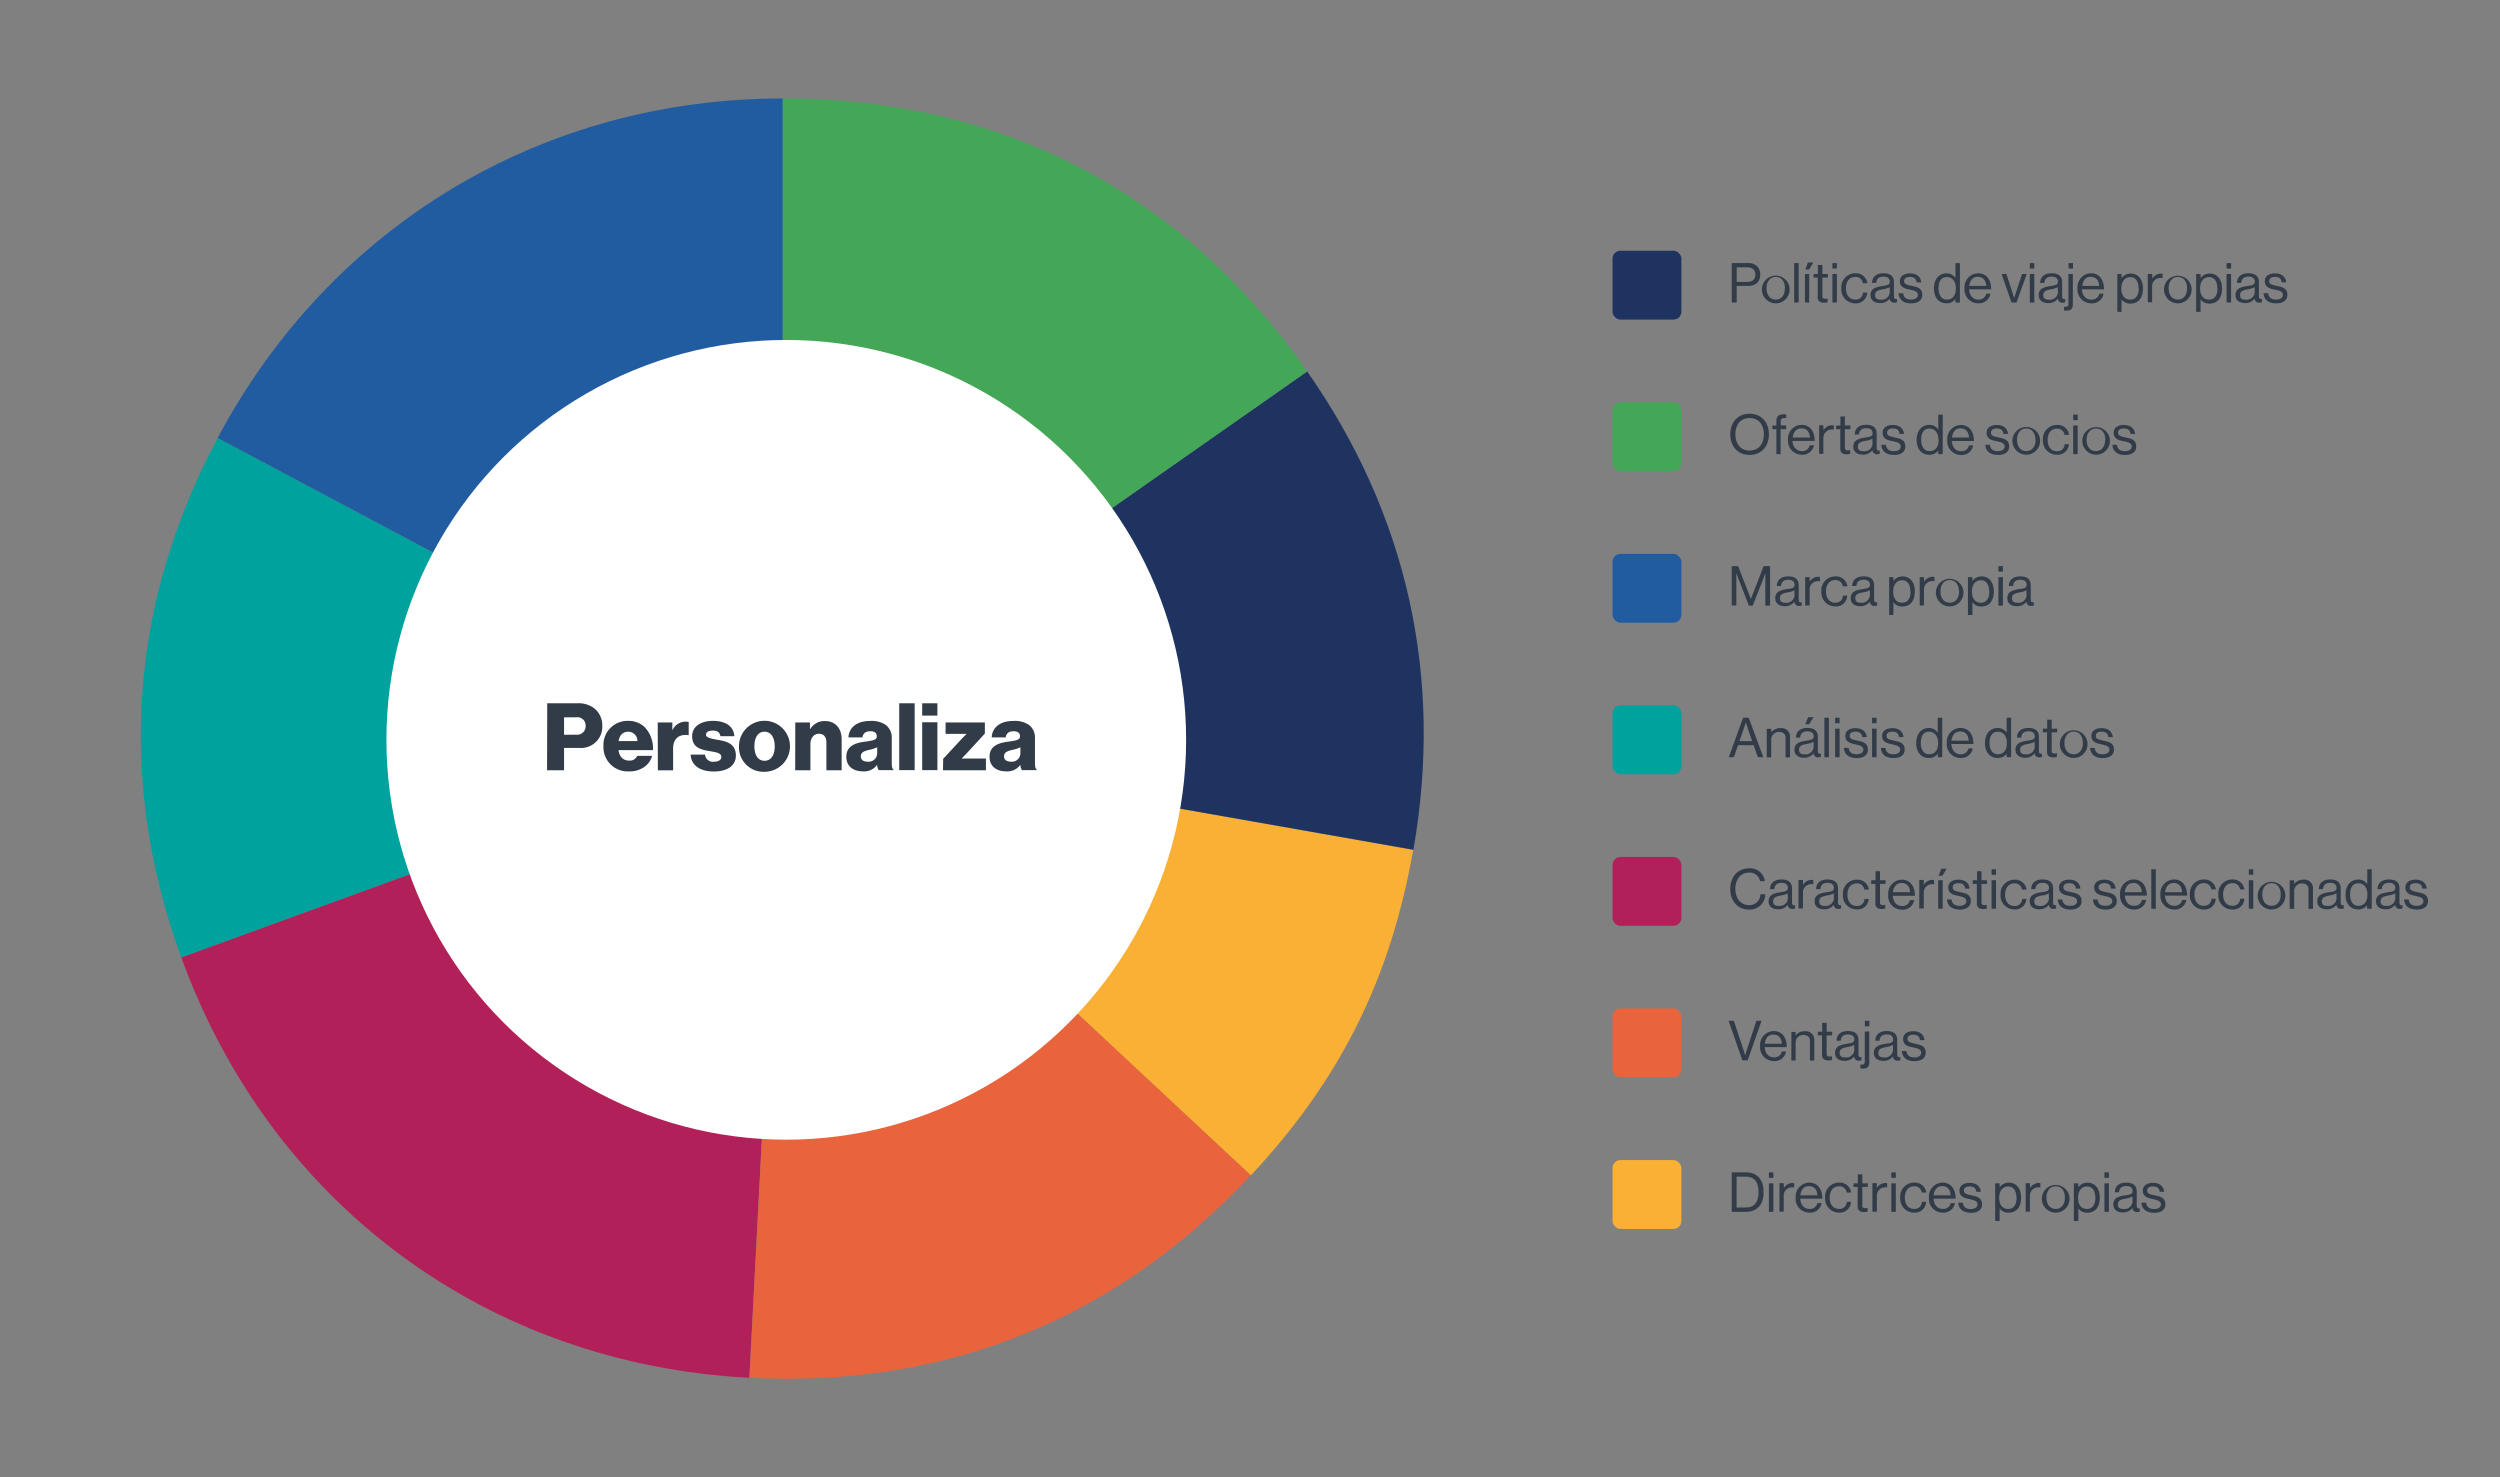 <svg id="Capa_1" data-name="Capa 1" xmlns="http://www.w3.org/2000/svg" viewBox="0 0 588.28 347.62"><rect x="0" y="0" width="588.28" height="347.62" fill="#808080" stroke="none"/><defs><style>.cls-1{fill:#215ca0;}.cls-2{fill:#00a29e;}.cls-3{fill:#b22059;}.cls-4{fill:#e9633d;}.cls-5{fill:#f9b035;}.cls-6{fill:#1f3361;}.cls-7{fill:#44a757;}.cls-8{fill:#fff;}.cls-9{fill:#323c49;}</style></defs><path class="cls-1" d="M184.2,173.8l-133-70.72c26.6-50,76.34-79.91,133-79.91Z"/><path class="cls-2" d="M184.2,173.8,42.66,225.31c-15.13-41.59-12.23-83.15,8.55-122.23Z"/><path class="cls-3" d="M184.2,173.8l-7.88,150.41C114.6,321,63.8,283.39,42.66,225.31Z"/><path class="cls-4" d="M184.2,173.8,294.36,276.52c-31.6,33.89-71.77,50.12-118,47.69Z"/><path class="cls-5" d="M184.2,173.8,332.54,200c-5.36,30.39-17.13,54-38.18,76.57Z"/><path class="cls-6" d="M184.2,173.8,307.59,87.4c23.61,33.73,32.1,72,25,112.55Z"/><path class="cls-7" d="M184.2,173.8V23.17c51.49,0,93.85,22,123.39,64.23Z"/><circle class="cls-8" cx="185.02" cy="174.09" r="94.09"/><path class="cls-9" d="M128.77,165.49h7.08a6,6,0,0,1,4.3,1.45,5.18,5.18,0,0,1,1.58,3.87A5,5,0,0,1,136.4,176h-3.67v5.26h-4Zm6.84,7.39a2,2,0,0,0,2.2-2.09,1.94,1.94,0,0,0-2.2-2h-2.88v4.11Z"/><path class="cls-9" d="M142,175.57a5.66,5.66,0,0,1,5.78-5.94,5.56,5.56,0,0,1,3.86,1.41,7.17,7.17,0,0,1,2,5.47h-8.1c.22,1.52,1.05,2.47,2.53,2.47a1.88,1.88,0,0,0,1.87-1.12h3.5a4.57,4.57,0,0,1-1.89,2.66,6,6,0,0,1-3.52,1A5.7,5.7,0,0,1,142,175.57Zm8-1.19a2.17,2.17,0,0,0-2.13-2.2c-1.36,0-2.07.86-2.31,2.2Z"/><path class="cls-9" d="M154.77,170h3.44v1.76h.06a3.34,3.34,0,0,1,3.08-1.94,1.85,1.85,0,0,1,.71.09V173H162c-2.2-.31-3.61.77-3.61,3.21v5.06h-3.59Z"/><path class="cls-9" d="M162.52,177.57h3.39a1.82,1.82,0,0,0,2.06,1.67c1.08,0,1.76-.39,1.76-1.12,0-1-1.36-1.12-2.86-1.39-2-.33-4-.85-4-3.49,0-2.38,2.2-3.61,4.86-3.61,3.19,0,4.91,1.38,5.08,3.61h-3.3c-.13-1-.81-1.32-1.8-1.32s-1.57.33-1.57,1,1.28.9,2.71,1.17c2,.33,4.31.83,4.31,3.71,0,2.47-2.17,3.74-5.12,3.74C164.7,181.57,162.63,180.06,162.52,177.57Z"/><path class="cls-9" d="M173.89,175.61a6,6,0,1,1,6,6A5.77,5.77,0,0,1,173.89,175.61Zm8.41,0c0-2-.84-3.43-2.4-3.43s-2.38,1.39-2.38,3.43.82,3.41,2.38,3.41S182.3,177.66,182.3,175.61Z"/><path class="cls-9" d="M187.14,170h3.45v1.54h.07a3.93,3.93,0,0,1,3.47-1.87c2.47,0,3.92,1.76,3.92,4.27v7.32h-3.59v-6.6c0-1.19-.59-2-1.76-2s-2,1-2,2.38v6.22h-3.58Z"/><path class="cls-9" d="M199.15,178.08c0-2.49,2-3.24,4.31-3.55,2.11-.26,2.86-.48,2.86-1.25s-.46-1.21-1.54-1.21-1.72.51-1.83,1.45h-3.3c.09-2.09,1.7-3.87,5.11-3.87a5.9,5.9,0,0,1,3.65.92,3.75,3.75,0,0,1,1.43,3.22v5.67c0,.9.09,1.41.4,1.61v.15h-3.48a2.94,2.94,0,0,1-.37-1.25h0a3.71,3.71,0,0,1-3.34,1.54C200.75,181.51,199.15,180.3,199.15,178.08Zm7.26-.88v-1.35a8.37,8.37,0,0,1-1.85.6c-1.39.31-2,.66-2,1.52s.66,1.25,1.54,1.25A2,2,0,0,0,206.41,177.2Z"/><path class="cls-9" d="M211.6,165.49h3.63v15.73H211.6Z"/><path class="cls-9" d="M217,165.49h3.58v2.9H217Zm0,4.47h3.58v11.26H217Z"/><path class="cls-9" d="M221.94,178.56l4.47-4.82,1-1v-.06l-1.38,0h-3.52V170h9.24v2.62l-4.27,4.64-1.14,1.17v.06l1.67,0H232v2.77h-10.1Z"/><path class="cls-9" d="M232.85,178.08c0-2.49,2-3.24,4.31-3.55,2.12-.26,2.86-.48,2.86-1.25s-.46-1.21-1.54-1.21-1.71.51-1.82,1.45h-3.3c.08-2.09,1.69-3.87,5.1-3.87a5.88,5.88,0,0,1,3.65.92,3.75,3.75,0,0,1,1.43,3.22v5.67c0,.9.09,1.41.4,1.61v.15h-3.48a3.26,3.26,0,0,1-.37-1.25h0a3.72,3.72,0,0,1-3.35,1.54C234.46,181.51,232.85,180.3,232.85,178.08Zm7.26-.88v-1.35a8.37,8.37,0,0,1-1.85.6c-1.38.31-2,.66-2,1.52s.67,1.25,1.55,1.25A2,2,0,0,0,240.11,177.2Z"/><path class="cls-9" d="M407.5,61.9h3.88a2.78,2.78,0,0,1,2.21.89,2.7,2.7,0,0,1,.62,1.77c0,1.71-1,2.73-3,2.73h-2.54v3.9H407.5Zm1.17,4.44h2.45c1.31,0,1.93-.66,1.93-1.73s-.68-1.7-1.87-1.7h-2.51Z"/><path class="cls-9" d="M414.61,67.84a3.26,3.26,0,1,1,3.25,3.54A3.28,3.28,0,0,1,414.61,67.84Zm5.41,0c0-1.48-.73-2.67-2.16-2.67s-2.17,1.19-2.17,2.67.74,2.65,2.17,2.65S420,69.32,420,67.84Z"/><path class="cls-9" d="M422.19,61.9h1.06v9.29h-1.06Z"/><path class="cls-9" d="M424.72,64.47h1v6.72h-1Zm.7-2.7h1.28l-1,1.65h-.88Z"/><path class="cls-9" d="M426.77,64.47h1V62.35h1.06v2.12h1.3v.86h-1.3V69.7c0,.47.24.62.67.62a1.92,1.92,0,0,0,.56-.09h0v.91a4.24,4.24,0,0,1-.84.09c-.86,0-1.49-.35-1.49-1.3v-4.6h-1Z"/><path class="cls-9" d="M431.19,61.9h1.05v1.3h-1.05Zm0,2.57h1.05v6.72h-1.05Z"/><path class="cls-9" d="M433.29,67.84a3.28,3.28,0,0,1,3.25-3.54,2.71,2.71,0,0,1,2.88,2.34h-1.07a1.68,1.68,0,0,0-1.81-1.47c-1.43,0-2.17,1.19-2.17,2.67s.74,2.65,2.17,2.65a1.68,1.68,0,0,0,1.84-1.66h1a2.64,2.64,0,0,1-2.88,2.55A3.28,3.28,0,0,1,433.29,67.84Z"/><path class="cls-9" d="M444.67,70.26h0a2.72,2.72,0,0,1-2.24,1.06c-1.27,0-2.27-.59-2.27-1.87,0-1.59,1.24-1.91,2.92-2.17.95-.14,1.61-.23,1.61-1s-.54-1.18-1.51-1.18-1.63.46-1.67,1.48h-1c0-1.3.9-2.28,2.68-2.28,1.43,0,2.48.53,2.48,2.13v3.2c0,.55.13.85.72.72h0v.76a1.3,1.3,0,0,1-.57.11A1,1,0,0,1,444.67,70.26Zm0-1.55V67.57a4.9,4.9,0,0,1-1.54.49c-1.05.2-1.9.38-1.9,1.37s.71,1.09,1.39,1.09A1.9,1.9,0,0,0,444.7,68.71Z"/><path class="cls-9" d="M446.75,69h1.08c.14,1.17.92,1.49,1.92,1.49s1.56-.48,1.56-1.1-.52-1-1.75-1.21-2.51-.55-2.51-2c0-1.12.86-1.85,2.42-1.85s2.48.79,2.64,2.1H451c-.11-.88-.59-1.27-1.59-1.27s-1.35.43-1.35,1c0,.73.65.87,1.81,1.11,1.35.27,2.48.57,2.48,2.12,0,1.35-1.11,2-2.65,2C447.88,71.39,446.85,70.52,446.75,69Z"/><path class="cls-9" d="M455.08,67.85c0-2.23,1.29-3.53,2.95-3.53a2.48,2.48,0,0,1,2.11,1.1h0V61.9h1.05v9.29h-1.05v-.82h0a2.44,2.44,0,0,1-2.08,1C456.23,71.39,455.08,70,455.08,67.85Zm5.15,0c0-1.56-.75-2.65-2.14-2.65s-1.93,1.15-1.93,2.65.65,2.64,1.94,2.64C459.59,70.5,460.23,69.39,460.23,67.86Z"/><path class="cls-9" d="M462.27,67.84a3.29,3.29,0,0,1,3.19-3.54c2,0,3.09,1.56,3.09,3.79h-5.2c.08,1.36.82,2.4,2.17,2.4a1.74,1.74,0,0,0,1.86-1.38h1a2.75,2.75,0,0,1-2.89,2.27A3.25,3.25,0,0,1,462.27,67.84Zm1.11-.55h4c-.07-1.34-.75-2.15-2-2.15S463.53,66.07,463.38,67.29Z"/><path class="cls-9" d="M471,64.47h1.13l1.39,4.27c.19.59.44,1.41.44,1.41h0s.25-.83.45-1.41l1.41-4.27h1.1l-2.42,6.72h-1.17Z"/><path class="cls-9" d="M477.64,61.9h1.05v1.3h-1.05Zm0,2.57h1.05v6.72h-1.05Z"/><path class="cls-9" d="M484.24,70.26h0A2.71,2.71,0,0,1,482,71.32c-1.27,0-2.27-.59-2.27-1.87,0-1.59,1.24-1.91,2.92-2.17.95-.14,1.61-.23,1.61-1s-.54-1.18-1.5-1.18-1.64.46-1.68,1.48h-1c0-1.3.9-2.28,2.68-2.28,1.43,0,2.49.53,2.49,2.13v3.2c0,.55.13.85.71.72h0v.76a1.3,1.3,0,0,1-.57.11A1,1,0,0,1,484.24,70.26Zm0-1.55V67.57a4.81,4.81,0,0,1-1.54.49c-1.05.2-1.9.38-1.9,1.37s.71,1.09,1.4,1.09A1.9,1.9,0,0,0,484.27,68.71Z"/><path class="cls-9" d="M485.67,73.05v-.86h0a1.53,1.53,0,0,0,.36,0c.46,0,.69-.19.69-.65V64.47h1.05v7.17c0,1.24-.69,1.46-1.54,1.46A3.25,3.25,0,0,1,485.67,73.05Zm1.08-11.15h1.05v1.3h-1.05Z"/><path class="cls-9" d="M488.86,67.84A3.28,3.28,0,0,1,492,64.3c2,0,3.1,1.56,3.1,3.79h-5.21c.08,1.36.82,2.4,2.18,2.4A1.75,1.75,0,0,0,494,69.11h1a2.73,2.73,0,0,1-2.88,2.27A3.25,3.25,0,0,1,488.86,67.84Zm1.1-.55h4c-.06-1.34-.75-2.15-2-2.15S490.12,66.07,490,67.29Z"/><path class="cls-9" d="M498.23,64.47h1v1h0a2.51,2.51,0,0,1,2.16-1.1c1.7,0,2.88,1.3,2.88,3.53s-1.1,3.54-2.92,3.54a2.45,2.45,0,0,1-2.12-1h0v2.95h-1Zm5,3.39c0-1.5-.63-2.65-1.91-2.65-1.47,0-2.14,1.2-2.14,2.65s.58,2.64,2.13,2.64C502.64,70.5,503.27,69.39,503.27,67.86Z"/><path class="cls-9" d="M506.46,65.59h0a2.41,2.41,0,0,1,2-1.2,1.1,1.1,0,0,1,.43.08v1h0a1.14,1.14,0,0,0-.47-.07,1.94,1.94,0,0,0-2,2v3.73H505.4V64.47h1.06Z"/><path class="cls-9" d="M509.23,67.84a3.25,3.25,0,1,1,3.25,3.54A3.27,3.27,0,0,1,509.23,67.84Zm5.41,0c0-1.48-.73-2.67-2.16-2.67s-2.17,1.19-2.17,2.67.74,2.65,2.17,2.65S514.64,69.32,514.64,67.84Z"/><path class="cls-9" d="M516.77,64.47h1.05v1h0a2.53,2.53,0,0,1,2.16-1.1c1.71,0,2.89,1.3,2.89,3.53s-1.11,3.54-2.93,3.54a2.45,2.45,0,0,1-2.12-1h0v2.95h-1.05Zm5,3.39c0-1.5-.64-2.65-1.91-2.65-1.47,0-2.15,1.2-2.15,2.65s.59,2.64,2.14,2.64C521.17,70.5,521.81,69.39,521.81,67.86Z"/><path class="cls-9" d="M523.94,61.9H525v1.3h-1.06Zm0,2.57H525v6.72h-1.06Z"/><path class="cls-9" d="M530.55,70.26h0a2.69,2.69,0,0,1-2.23,1.06c-1.28,0-2.28-.59-2.28-1.87,0-1.59,1.25-1.91,2.93-2.17.95-.14,1.61-.23,1.61-1s-.55-1.18-1.51-1.18-1.64.46-1.68,1.48h-1c0-1.3.9-2.28,2.68-2.28,1.43,0,2.48.53,2.48,2.13v3.2c0,.55.13.85.72.72h0v.76a1.31,1.31,0,0,1-.58.11A1,1,0,0,1,530.55,70.26Zm0-1.55V67.57a4.75,4.75,0,0,1-1.53.49c-1,.2-1.9.38-1.9,1.37s.7,1.09,1.39,1.09A1.89,1.89,0,0,0,530.57,68.71Z"/><path class="cls-9" d="M532.63,69h1.08c.14,1.17.92,1.49,1.92,1.49s1.56-.48,1.56-1.1-.52-1-1.76-1.21-2.5-.55-2.5-2c0-1.12.85-1.85,2.41-1.85s2.49.79,2.64,2.1H536.9c-.1-.88-.58-1.27-1.58-1.27s-1.35.43-1.35,1c0,.73.65.87,1.8,1.11,1.35.27,2.49.57,2.49,2.12,0,1.35-1.11,2-2.66,2C533.76,71.39,532.73,70.52,532.63,69Z"/><rect class="cls-6" x="379.45" y="59" width="16.2" height="16.2" rx="1.85"/><path class="cls-9" d="M407.15,102.2c0-2.78,1.74-4.85,4.55-4.85s4.55,2.07,4.55,4.85-1.74,4.85-4.55,4.85S407.15,105,407.15,102.2Zm7.91,0c0-2.18-1.17-3.83-3.36-3.83s-3.35,1.65-3.35,3.83,1.17,3.82,3.35,3.82S415.06,104.39,415.06,102.2Z"/><path class="cls-9" d="M417.06,100.13H418V99.05c0-1.15.66-1.57,1.78-1.57a4.06,4.06,0,0,1,.54,0v.9l-.34,0c-.68,0-.93.17-.93.72v1h1.25V101H419v5.87h-1V101h-.92Z"/><path class="cls-9" d="M420.74,103.5a3.27,3.27,0,0,1,3.18-3.53c2,0,3.1,1.56,3.1,3.78h-5.2a2.22,2.22,0,0,0,2.17,2.4,1.74,1.74,0,0,0,1.86-1.37h1A2.73,2.73,0,0,1,424,107,3.25,3.25,0,0,1,420.74,103.5Zm1.1-.55h4.05c-.07-1.33-.76-2.15-2-2.15S422,101.73,421.84,103Z"/><path class="cls-9" d="M429.09,101.25h0a2.38,2.38,0,0,1,2-1.19,1,1,0,0,1,.43.07v1h0a1.27,1.27,0,0,0-.46-.07,2,2,0,0,0-2,2v3.74h-1v-6.73h1Z"/><path class="cls-9" d="M432.07,100.13h1V98h1.05v2.12h1.3V101h-1.3v4.37c0,.47.25.62.68.62a2,2,0,0,0,.56-.09h0v.91a3.55,3.55,0,0,1-.84.09c-.86,0-1.48-.35-1.48-1.3V101h-1Z"/><path class="cls-9" d="M440.61,105.92h0a2.7,2.7,0,0,1-2.24,1.07c-1.27,0-2.27-.6-2.27-1.88,0-1.58,1.25-1.91,2.92-2.17.95-.14,1.62-.23,1.62-1s-.55-1.18-1.51-1.18-1.64.46-1.68,1.48h-1c0-1.3.89-2.28,2.68-2.28,1.43,0,2.48.54,2.48,2.14v3.19c0,.55.13.85.71.72h0v.77a1.49,1.49,0,0,1-.57.1A1,1,0,0,1,440.61,105.92Zm0-1.55v-1.14a4.75,4.75,0,0,1-1.53.49c-1.06.2-1.9.38-1.9,1.37s.7,1.09,1.39,1.09A1.9,1.9,0,0,0,440.64,104.37Z"/><path class="cls-9" d="M442.69,104.67h1.08c.15,1.17.93,1.5,1.93,1.5s1.56-.48,1.56-1.11-.52-1-1.76-1.21-2.51-.54-2.51-2c0-1.12.86-1.85,2.42-1.85s2.48.79,2.64,2.11H447c-.1-.89-.58-1.28-1.58-1.28s-1.36.43-1.36,1c0,.73.65.88,1.81,1.11,1.35.27,2.48.57,2.48,2.12,0,1.35-1.1,2-2.65,2C443.82,107.05,442.8,106.18,442.69,104.67Z"/><path class="cls-9" d="M451,103.51c0-2.23,1.28-3.53,3-3.53a2.49,2.49,0,0,1,2.1,1.1h0V97.56h1.05v9.3h-1.05V106h0a2.42,2.42,0,0,1-2.08,1C452.17,107.05,451,105.67,451,103.51Zm5.15,0c0-1.56-.76-2.66-2.15-2.66s-1.92,1.15-1.92,2.66.65,2.64,1.93,2.64C455.54,106.17,456.18,105.05,456.18,103.53Z"/><path class="cls-9" d="M458.22,103.5A3.27,3.27,0,0,1,461.4,100c2,0,3.09,1.56,3.09,3.78h-5.2c.08,1.36.82,2.4,2.18,2.4a1.73,1.73,0,0,0,1.85-1.37h1a2.73,2.73,0,0,1-2.88,2.26A3.25,3.25,0,0,1,458.22,103.5Zm1.1-.55h4c-.06-1.33-.75-2.15-2-2.15S459.48,101.73,459.32,103Z"/><path class="cls-9" d="M467.16,104.67h1.08c.14,1.17.92,1.5,1.92,1.5s1.56-.48,1.56-1.11-.52-1-1.75-1.21-2.51-.54-2.51-2c0-1.12.86-1.85,2.42-1.85s2.48.79,2.64,2.11h-1.08c-.11-.89-.59-1.28-1.59-1.28s-1.35.43-1.35,1c0,.73.65.88,1.81,1.11,1.35.27,2.48.57,2.48,2.12,0,1.35-1.11,2-2.65,2C468.29,107.05,467.26,106.18,467.16,104.67Z"/><path class="cls-9" d="M473.55,103.5A3.26,3.26,0,1,1,476.8,107,3.27,3.27,0,0,1,473.55,103.5Zm5.41,0c0-1.48-.72-2.66-2.16-2.66s-2.17,1.18-2.17,2.66.75,2.65,2.17,2.65S479,105,479,103.5Z"/><path class="cls-9" d="M480.72,103.5A3.27,3.27,0,0,1,484,100a2.69,2.69,0,0,1,2.87,2.33h-1.06a1.69,1.69,0,0,0-1.81-1.46c-1.43,0-2.17,1.18-2.17,2.66s.74,2.65,2.17,2.65a1.68,1.68,0,0,0,1.83-1.66h1A2.62,2.62,0,0,1,484,107,3.28,3.28,0,0,1,480.72,103.5Z"/><path class="cls-9" d="M487.84,97.56h1.06v1.3h-1.06Zm0,2.57h1.06v6.73h-1.06Z"/><path class="cls-9" d="M490,103.5A3.25,3.25,0,1,1,493.2,107,3.27,3.27,0,0,1,490,103.5Zm5.41,0c0-1.48-.73-2.66-2.16-2.66S491,102,491,103.5s.74,2.65,2.17,2.65S495.36,105,495.36,103.5Z"/><path class="cls-9" d="M497.06,104.67h1.08c.14,1.17.92,1.5,1.92,1.5s1.56-.48,1.56-1.11-.52-1-1.75-1.21-2.51-.54-2.51-2c0-1.12.86-1.85,2.42-1.85s2.48.79,2.64,2.11h-1.08c-.11-.89-.59-1.28-1.59-1.28s-1.35.43-1.35,1c0,.73.65.88,1.8,1.11,1.36.27,2.49.57,2.49,2.12,0,1.35-1.11,2-2.65,2C498.19,107.05,497.16,106.18,497.06,104.67Z"/><rect class="cls-7" x="379.45" y="94.66" width="16.2" height="16.2" rx="1.85"/><path class="cls-9" d="M407.5,133.22H409l3,7.72h0l3-7.72h1.52v9.3h-1.12v-7.65h0s-.25.73-.42,1.17l-2.55,6.48h-.89L409,136c-.18-.46-.42-1.17-.42-1.17h0v7.65H407.5Z"/><path class="cls-9" d="M422.26,141.58h0a2.73,2.73,0,0,1-2.24,1.07c-1.27,0-2.28-.6-2.28-1.87,0-1.59,1.25-1.92,2.93-2.18.95-.14,1.61-.23,1.61-1s-.55-1.18-1.51-1.18-1.63.47-1.67,1.48h-1c0-1.3.9-2.27,2.68-2.27,1.43,0,2.48.53,2.48,2.13V141c0,.54.13.84.72.71h0v.77a1.49,1.49,0,0,1-.57.1A1,1,0,0,1,422.26,141.58Zm0-1.55v-1.14a4.75,4.75,0,0,1-1.53.49c-1.05.2-1.9.38-1.9,1.37s.7,1.09,1.39,1.09A1.89,1.89,0,0,0,422.28,140Z"/><path class="cls-9" d="M425.82,136.91h0a2.37,2.37,0,0,1,2-1.19.92.92,0,0,1,.43.08v1h0a1.34,1.34,0,0,0-.47-.06,1.94,1.94,0,0,0-1.95,2v3.73h-1.05V135.8h1.05Z"/><path class="cls-9" d="M428.59,139.16a3.27,3.27,0,0,1,3.25-3.53,2.69,2.69,0,0,1,2.87,2.34h-1.06a1.69,1.69,0,0,0-1.81-1.47c-1.43,0-2.17,1.18-2.17,2.66s.74,2.66,2.17,2.66a1.69,1.69,0,0,0,1.83-1.67h1a2.62,2.62,0,0,1-2.87,2.55A3.28,3.28,0,0,1,428.59,139.16Z"/><path class="cls-9" d="M440,141.58h0a2.69,2.69,0,0,1-2.23,1.07c-1.28,0-2.28-.6-2.28-1.87,0-1.59,1.25-1.92,2.93-2.18.94-.14,1.61-.23,1.61-1s-.55-1.18-1.51-1.18-1.64.47-1.68,1.48h-1c0-1.3.9-2.27,2.68-2.27,1.43,0,2.48.53,2.48,2.13V141c0,.54.13.84.71.71h0v.77a1.49,1.49,0,0,1-.57.1A1,1,0,0,1,440,141.58Zm0-1.55v-1.14a4.75,4.75,0,0,1-1.53.49c-1.06.2-1.9.38-1.9,1.37s.7,1.09,1.39,1.09A1.9,1.9,0,0,0,440,140Z"/><path class="cls-9" d="M444.54,135.8h1v.95h0a2.53,2.53,0,0,1,2.16-1.11c1.7,0,2.88,1.3,2.88,3.54s-1.1,3.53-2.92,3.53a2.43,2.43,0,0,1-2.12-1h0v3h-1Zm5,3.39c0-1.51-.63-2.65-1.91-2.65-1.47,0-2.14,1.19-2.14,2.65s.58,2.64,2.13,2.64C449,141.83,449.58,140.71,449.58,139.19Z"/><path class="cls-9" d="M452.77,136.91h0a2.4,2.4,0,0,1,2-1.19.94.94,0,0,1,.43.08v1h0a1.34,1.34,0,0,0-.47-.06,1.94,1.94,0,0,0-2,2v3.73h-1V135.8h1Z"/><path class="cls-9" d="M455.54,139.16a3.25,3.25,0,1,1,3.25,3.54A3.27,3.27,0,0,1,455.54,139.16Zm5.41,0c0-1.48-.73-2.66-2.16-2.66s-2.17,1.18-2.17,2.66.74,2.66,2.17,2.66S461,140.65,461,139.16Z"/><path class="cls-9" d="M463.08,135.8h1.05v.95h0a2.51,2.51,0,0,1,2.15-1.11c1.71,0,2.89,1.3,2.89,3.54s-1.1,3.53-2.92,3.53a2.43,2.43,0,0,1-2.12-1h0v3h-1.05Zm5,3.39c0-1.51-.64-2.65-1.91-2.65-1.47,0-2.14,1.19-2.14,2.65s.58,2.64,2.13,2.64C467.48,141.83,468.12,140.71,468.12,139.19Z"/><path class="cls-9" d="M470.25,133.22h1.06v1.3h-1.06Zm0,2.58h1.06v6.72h-1.06Z"/><path class="cls-9" d="M476.86,141.58h0a2.69,2.69,0,0,1-2.23,1.07c-1.28,0-2.28-.6-2.28-1.87,0-1.59,1.25-1.92,2.93-2.18.95-.14,1.61-.23,1.61-1s-.55-1.18-1.51-1.18-1.64.47-1.68,1.48h-1c0-1.3.9-2.27,2.68-2.27,1.43,0,2.48.53,2.48,2.13V141c0,.54.13.84.72.71h0v.77a1.51,1.51,0,0,1-.58.1A1,1,0,0,1,476.86,141.58Zm0-1.55v-1.14a4.75,4.75,0,0,1-1.53.49c-1.05.2-1.9.38-1.9,1.37s.7,1.09,1.39,1.09A1.89,1.89,0,0,0,476.88,140Z"/><rect class="cls-1" x="379.45" y="130.33" width="16.2" height="16.2" rx="1.85"/><path class="cls-9" d="M410.18,168.89h1.31l3.44,9.29h-1.28l-1-2.83H409l-1,2.83h-1.2Zm-.88,5.51h3l-1.07-3.12c-.18-.52-.41-1.32-.41-1.32h0s-.25.78-.43,1.32Z"/><path class="cls-9" d="M416.82,172.34h0a2.54,2.54,0,0,1,2.13-1,2,2,0,0,1,2.26,2.16v4.72h-1.05v-4.63c0-.87-.57-1.36-1.52-1.36a1.78,1.78,0,0,0-1.85,1.86v4.13h-1.05v-6.72h1.05Z"/><path class="cls-9" d="M426.76,177.24h0a2.69,2.69,0,0,1-2.23,1.07c-1.28,0-2.28-.6-2.28-1.87,0-1.59,1.25-1.91,2.93-2.17.95-.15,1.61-.24,1.61-1s-.55-1.19-1.51-1.19-1.64.47-1.68,1.48h-1c0-1.3.9-2.27,2.68-2.27,1.43,0,2.48.53,2.48,2.13v3.2c0,.55.13.85.72.71h0v.77a1.48,1.48,0,0,1-.58.11A1,1,0,0,1,426.76,177.24Zm0-1.54v-1.15a5,5,0,0,1-1.53.5c-1.05.19-1.9.38-1.9,1.36s.7,1.1,1.39,1.1A1.89,1.89,0,0,0,426.78,175.7Zm-1.28-6.94h1.3l-1.07,1.65h-.9Z"/><path class="cls-9" d="M429.3,168.89h1.06v9.29H429.3Z"/><path class="cls-9" d="M431.83,168.89h1.05v1.3h-1.05Zm0,2.57h1.05v6.72h-1.05Z"/><path class="cls-9" d="M433.88,176H435c.14,1.17.92,1.49,1.92,1.49s1.56-.48,1.56-1.1-.52-.95-1.75-1.21-2.51-.55-2.51-2c0-1.12.86-1.84,2.42-1.84s2.48.79,2.64,2.1h-1.08c-.11-.88-.59-1.27-1.59-1.27s-1.35.43-1.35,1c0,.73.65.87,1.81,1.11,1.35.27,2.48.57,2.48,2.11,0,1.36-1.11,2-2.65,2C435,178.38,434,177.51,433.88,176Z"/><path class="cls-9" d="M440.52,168.89h1.06v1.3h-1.06Zm0,2.57h1.06v6.72h-1.06Z"/><path class="cls-9" d="M442.58,176h1.08c.14,1.17.92,1.49,1.92,1.49s1.56-.48,1.56-1.1-.52-.95-1.76-1.21-2.5-.55-2.5-2c0-1.12.85-1.84,2.41-1.84s2.49.79,2.64,2.1h-1.08c-.1-.88-.58-1.27-1.58-1.27s-1.35.43-1.35,1c0,.73.65.87,1.8,1.11,1.35.27,2.49.57,2.49,2.11,0,1.36-1.11,2-2.66,2C443.71,178.38,442.68,177.51,442.58,176Z"/><path class="cls-9" d="M450.91,174.84c0-2.24,1.29-3.54,2.95-3.54a2.49,2.49,0,0,1,2.11,1.11h0v-3.52h1.06v9.29H456v-.82h0a2.44,2.44,0,0,1-2.08,1C452.05,178.38,450.91,177,450.91,174.84Zm5.15,0c0-1.56-.76-2.65-2.15-2.65s-1.92,1.14-1.92,2.65.65,2.64,1.94,2.64C455.42,177.49,456.06,176.37,456.06,174.85Z"/><path class="cls-9" d="M458.1,174.83a3.28,3.28,0,0,1,3.18-3.54c2,0,3.1,1.56,3.1,3.78h-5.2c.08,1.37.82,2.41,2.17,2.41a1.75,1.75,0,0,0,1.86-1.38h1a2.73,2.73,0,0,1-2.88,2.26A3.24,3.24,0,0,1,458.1,174.83Zm1.1-.55h4.05c-.07-1.34-.76-2.16-2-2.16S459.36,173.06,459.2,174.28Z"/><path class="cls-9" d="M467.09,174.84c0-2.24,1.29-3.54,3-3.54a2.48,2.48,0,0,1,2.1,1.11h0v-3.52h1.05v9.29h-1.05v-.82h0a2.44,2.44,0,0,1-2.08,1C468.24,178.38,467.09,177,467.09,174.84Zm5.15,0c0-1.56-.75-2.65-2.14-2.65s-1.93,1.14-1.93,2.65.65,2.64,1.94,2.64C471.61,177.49,472.24,176.37,472.24,174.85Z"/><path class="cls-9" d="M478.78,177.24h0a2.7,2.7,0,0,1-2.24,1.07c-1.27,0-2.27-.6-2.27-1.87,0-1.59,1.25-1.91,2.92-2.17.95-.15,1.62-.24,1.62-1s-.55-1.19-1.51-1.19-1.64.47-1.68,1.48h-1c0-1.3.89-2.27,2.67-2.27,1.43,0,2.49.53,2.49,2.13v3.2c0,.55.13.85.71.71h0v.77a1.46,1.46,0,0,1-.57.11A1,1,0,0,1,478.78,177.24Zm0-1.54v-1.15a5,5,0,0,1-1.54.5c-1,.19-1.89.38-1.89,1.36s.7,1.1,1.39,1.1A1.9,1.9,0,0,0,478.81,175.7Z"/><path class="cls-9" d="M480.73,171.46h1v-2.12h1.05v2.12h1.3v.86h-1.3v4.37c0,.46.25.62.68.62a1.9,1.9,0,0,0,.55-.09h0v.91a4.16,4.16,0,0,1-.84.09c-.86,0-1.48-.35-1.48-1.3v-4.6h-1Z"/><path class="cls-9" d="M484.71,174.83a3.26,3.26,0,1,1,3.25,3.53A3.28,3.28,0,0,1,484.71,174.83Zm5.41,0c0-1.49-.73-2.67-2.16-2.67s-2.17,1.18-2.17,2.67.74,2.65,2.17,2.65S490.12,176.31,490.12,174.83Z"/><path class="cls-9" d="M491.82,176h1.08c.14,1.17.92,1.49,1.92,1.49s1.56-.48,1.56-1.1-.52-.95-1.75-1.21-2.51-.55-2.51-2c0-1.12.86-1.84,2.42-1.84s2.48.79,2.64,2.1H496.1c-.11-.88-.59-1.27-1.59-1.27s-1.35.43-1.35,1c0,.73.65.87,1.81,1.11,1.35.27,2.48.57,2.48,2.11,0,1.36-1.11,2-2.65,2C493,178.38,491.92,177.51,491.82,176Z"/><rect class="cls-2" x="379.45" y="165.99" width="16.2" height="16.2" rx="1.85"/><path class="cls-9" d="M407.15,209.19c0-2.73,1.64-4.85,4.41-4.85a3.45,3.45,0,0,1,3.73,3h-1.14a2.44,2.44,0,0,0-2.62-2c-2,0-3.18,1.66-3.18,3.84s1.26,3.81,3.2,3.81a2.58,2.58,0,0,0,2.7-2.56h1.16a4,4,0,0,1-1.12,2.61,3.84,3.84,0,0,1-2.78,1C408.87,214,407.15,212,407.15,209.19Z"/><path class="cls-9" d="M420.68,212.91h0a2.69,2.69,0,0,1-2.23,1.06c-1.28,0-2.28-.59-2.28-1.87,0-1.59,1.25-1.91,2.93-2.17,1-.14,1.61-.23,1.61-1s-.55-1.19-1.51-1.19-1.64.47-1.68,1.49h-1c0-1.3.9-2.28,2.68-2.28,1.43,0,2.48.53,2.48,2.13v3.2c0,.55.13.85.72.72h0v.76a1.26,1.26,0,0,1-.57.11A1,1,0,0,1,420.68,212.91Zm0-1.55v-1.14a4.75,4.75,0,0,1-1.53.49c-1.06.2-1.9.38-1.9,1.37s.7,1.09,1.39,1.09A1.9,1.9,0,0,0,420.71,211.36Z"/><path class="cls-9" d="M424.25,208.24h0a2.4,2.4,0,0,1,2-1.2,1,1,0,0,1,.43.08v1h0a1.16,1.16,0,0,0-.47-.07,1.94,1.94,0,0,0-1.95,2v3.73h-1.06v-6.72h1.06Z"/><path class="cls-9" d="M431.51,212.91h0a2.69,2.69,0,0,1-2.24,1.06c-1.27,0-2.27-.59-2.27-1.87,0-1.59,1.25-1.91,2.93-2.17.94-.14,1.61-.23,1.61-1s-.55-1.19-1.51-1.19-1.64.47-1.68,1.49h-1c0-1.3.89-2.28,2.68-2.28,1.43,0,2.48.53,2.48,2.13v3.2c0,.55.13.85.71.72h0v.76a1.3,1.3,0,0,1-.57.11A1,1,0,0,1,431.51,212.91Zm0-1.55v-1.14a4.75,4.75,0,0,1-1.53.49c-1.06.2-1.9.38-1.9,1.37s.7,1.09,1.39,1.09A1.9,1.9,0,0,0,431.54,211.36Z"/><path class="cls-9" d="M433.65,210.49A3.27,3.27,0,0,1,436.9,207a2.7,2.7,0,0,1,2.87,2.34H438.7a1.67,1.67,0,0,0-1.8-1.47c-1.43,0-2.18,1.19-2.18,2.67s.75,2.65,2.18,2.65a1.68,1.68,0,0,0,1.83-1.66h1A2.62,2.62,0,0,1,436.9,214,3.27,3.27,0,0,1,433.65,210.49Z"/><path class="cls-9" d="M440.34,207.12h1V205h1.05v2.12h1.3V208h-1.3v4.37c0,.47.25.62.68.62a1.9,1.9,0,0,0,.55-.09h0v.91a4.16,4.16,0,0,1-.84.09c-.86,0-1.48-.35-1.48-1.3V208h-1Z"/><path class="cls-9" d="M444.32,210.49A3.28,3.28,0,0,1,447.5,207c2,0,3.1,1.56,3.1,3.79h-5.2c.08,1.36.82,2.4,2.17,2.4a1.75,1.75,0,0,0,1.86-1.38h1a2.74,2.74,0,0,1-2.89,2.26A3.24,3.24,0,0,1,444.32,210.49Zm1.1-.55h4.05c-.07-1.34-.76-2.16-2-2.16S445.58,208.72,445.42,209.94Z"/><path class="cls-9" d="M452.68,208.24h0a2.41,2.41,0,0,1,2-1.2,1.1,1.1,0,0,1,.43.08v1h0a1.14,1.14,0,0,0-.47-.07,1.94,1.94,0,0,0-1.95,2v3.73h-1.06v-6.72h1.06Z"/><path class="cls-9" d="M456.08,207.12h1.06v6.72h-1.06Zm.71-2.7h1.28l-1,1.65h-.88Z"/><path class="cls-9" d="M458.14,211.66h1.08c.14,1.17.92,1.49,1.92,1.49s1.56-.48,1.56-1.1-.52-1-1.75-1.21-2.51-.55-2.51-2c0-1.12.86-1.85,2.41-1.85s2.49.79,2.64,2.11h-1.07c-.11-.89-.59-1.28-1.59-1.28s-1.35.43-1.35,1c0,.73.65.87,1.8,1.11,1.36.27,2.49.57,2.49,2.12,0,1.35-1.11,2-2.66,2C459.27,214,458.24,213.17,458.14,211.66Z"/><path class="cls-9" d="M464.22,207.12h1V205h1.05v2.12h1.3V208h-1.3v4.37c0,.47.25.62.68.62a1.9,1.9,0,0,0,.55-.09h0v.91a4.16,4.16,0,0,1-.84.09c-.86,0-1.48-.35-1.48-1.3V208h-1Z"/><path class="cls-9" d="M468.64,204.55h1.05v1.3h-1.05Zm0,2.57h1.05v6.72h-1.05Z"/><path class="cls-9" d="M470.75,210.49A3.28,3.28,0,0,1,474,207a2.7,2.7,0,0,1,2.87,2.34H475.8a1.67,1.67,0,0,0-1.8-1.47c-1.43,0-2.17,1.19-2.17,2.67s.74,2.65,2.17,2.65a1.68,1.68,0,0,0,1.83-1.66h1A2.62,2.62,0,0,1,474,214,3.27,3.27,0,0,1,470.75,210.49Z"/><path class="cls-9" d="M482.12,212.91h0a2.69,2.69,0,0,1-2.24,1.06c-1.27,0-2.27-.59-2.27-1.87,0-1.59,1.25-1.91,2.92-2.17,1-.14,1.62-.23,1.62-1s-.55-1.19-1.51-1.19-1.64.47-1.68,1.49h-1c0-1.3.89-2.28,2.67-2.28,1.43,0,2.49.53,2.49,2.13v3.2c0,.55.13.85.71.72h0v.76a1.3,1.3,0,0,1-.57.11A1,1,0,0,1,482.12,212.91Zm0-1.55v-1.14a4.73,4.73,0,0,1-1.54.49c-1.05.2-1.89.38-1.89,1.37s.7,1.09,1.39,1.09A1.9,1.9,0,0,0,482.15,211.36Z"/><path class="cls-9" d="M484.2,211.66h1.08c.14,1.17.92,1.49,1.93,1.49s1.56-.48,1.56-1.1-.52-1-1.76-1.21-2.51-.55-2.51-2c0-1.12.86-1.85,2.42-1.85s2.48.79,2.64,2.11h-1.08c-.1-.89-.59-1.28-1.59-1.28s-1.35.43-1.35,1c0,.73.65.87,1.81,1.11,1.35.27,2.48.57,2.48,2.12,0,1.35-1.1,2-2.65,2C485.33,214,484.31,213.17,484.2,211.66Z"/><path class="cls-9" d="M492.48,211.66h1.08c.15,1.17.93,1.49,1.93,1.49s1.56-.48,1.56-1.1-.52-1-1.76-1.21-2.51-.55-2.51-2c0-1.12.86-1.85,2.42-1.85s2.48.79,2.64,2.11h-1.08c-.1-.89-.58-1.28-1.58-1.28s-1.36.43-1.36,1c0,.73.65.87,1.81,1.11,1.35.27,2.48.57,2.48,2.12,0,1.35-1.1,2-2.65,2C493.61,214,492.59,213.17,492.48,211.66Z"/><path class="cls-9" d="M498.88,210.49a3.28,3.28,0,0,1,3.18-3.54c2,0,3.1,1.56,3.1,3.79H500c.08,1.36.82,2.4,2.17,2.4a1.75,1.75,0,0,0,1.86-1.38h1a2.74,2.74,0,0,1-2.89,2.26A3.24,3.24,0,0,1,498.88,210.49Zm1.1-.55h4c-.07-1.34-.76-2.16-2-2.16S500.14,208.72,500,209.94Z"/><path class="cls-9" d="M506.22,204.55h1.06v9.29h-1.06Z"/><path class="cls-9" d="M508.37,210.49a3.28,3.28,0,0,1,3.18-3.54c2,0,3.1,1.56,3.1,3.79h-5.2c.08,1.36.82,2.4,2.17,2.4a1.75,1.75,0,0,0,1.86-1.38h1a2.74,2.74,0,0,1-2.89,2.26A3.24,3.24,0,0,1,508.37,210.49Zm1.1-.55h4c-.07-1.34-.76-2.16-2-2.16S509.63,208.72,509.47,209.94Z"/><path class="cls-9" d="M515.3,210.49a3.28,3.28,0,0,1,3.25-3.54,2.7,2.7,0,0,1,2.87,2.34h-1.07a1.67,1.67,0,0,0-1.8-1.47c-1.43,0-2.17,1.19-2.17,2.67s.74,2.65,2.17,2.65a1.68,1.68,0,0,0,1.83-1.66h1a2.62,2.62,0,0,1-2.87,2.54A3.27,3.27,0,0,1,515.3,210.49Z"/><path class="cls-9" d="M522,210.49a3.28,3.28,0,0,1,3.25-3.54,2.71,2.71,0,0,1,2.88,2.34H527.1a1.68,1.68,0,0,0-1.81-1.47c-1.43,0-2.17,1.19-2.17,2.67s.74,2.65,2.17,2.65a1.68,1.68,0,0,0,1.84-1.66h1a2.63,2.63,0,0,1-2.88,2.54A3.27,3.27,0,0,1,522,210.49Z"/><path class="cls-9" d="M529.17,204.55h1.05v1.3h-1.05Zm0,2.57h1.05v6.72h-1.05Z"/><path class="cls-9" d="M531.27,210.49a3.26,3.26,0,1,1,3.25,3.53A3.28,3.28,0,0,1,531.27,210.49Zm5.41,0c0-1.48-.72-2.67-2.16-2.67s-2.17,1.19-2.17,2.67.74,2.65,2.17,2.65S536.68,212,536.68,210.49Z"/><path class="cls-9" d="M539.87,208h0a2.53,2.53,0,0,1,2.14-1,2,2,0,0,1,2.26,2.15v4.72h-1.06v-4.62c0-.88-.57-1.37-1.52-1.37a1.77,1.77,0,0,0-1.84,1.86v4.13h-1.06v-6.72h1.06Z"/><path class="cls-9" d="M549.8,212.91h0a2.72,2.72,0,0,1-2.24,1.06c-1.27,0-2.28-.59-2.28-1.87,0-1.59,1.25-1.91,2.93-2.17.95-.14,1.61-.23,1.61-1s-.54-1.19-1.51-1.19-1.63.47-1.67,1.49h-1c0-1.3.9-2.28,2.68-2.28,1.43,0,2.48.53,2.48,2.13v3.2c0,.55.13.85.72.72h0v.76a1.3,1.3,0,0,1-.57.11A1,1,0,0,1,549.8,212.91Zm0-1.55v-1.14a4.9,4.9,0,0,1-1.54.49c-1,.2-1.9.38-1.9,1.37s.7,1.09,1.39,1.09A1.9,1.9,0,0,0,549.83,211.36Z"/><path class="cls-9" d="M551.93,210.5c0-2.23,1.29-3.53,3-3.53a2.48,2.48,0,0,1,2.11,1.1h0v-3.52h1.06v9.29H557V213h0a2.44,2.44,0,0,1-2.08,1C553.08,214,551.93,212.66,551.93,210.5Zm5.15,0c0-1.56-.75-2.65-2.15-2.65S553,209,553,210.51s.65,2.64,1.94,2.64C556.44,213.15,557.08,212,557.08,210.51Z"/><path class="cls-9" d="M563.62,212.91h0a2.72,2.72,0,0,1-2.24,1.06c-1.27,0-2.28-.59-2.28-1.87,0-1.59,1.25-1.91,2.93-2.17,1-.14,1.61-.23,1.61-1s-.54-1.19-1.51-1.19-1.63.47-1.67,1.49h-1c0-1.3.9-2.28,2.68-2.28,1.43,0,2.48.53,2.48,2.13v3.2c0,.55.13.85.72.72h0v.76a1.3,1.3,0,0,1-.57.11A1,1,0,0,1,563.62,212.91Zm0-1.55v-1.14a4.75,4.75,0,0,1-1.53.49c-1.05.2-1.9.38-1.9,1.37s.7,1.09,1.39,1.09A1.89,1.89,0,0,0,563.64,211.36Z"/><path class="cls-9" d="M565.7,211.66h1.08c.14,1.17.92,1.49,1.92,1.49s1.56-.48,1.56-1.1-.52-1-1.75-1.21-2.51-.55-2.51-2c0-1.12.86-1.85,2.42-1.85s2.48.79,2.63,2.11H570c-.11-.89-.59-1.28-1.59-1.28s-1.35.43-1.35,1c0,.73.65.87,1.8,1.11,1.36.27,2.49.57,2.49,2.12,0,1.35-1.11,2-2.65,2C566.83,214,565.8,213.17,565.7,211.66Z"/><rect class="cls-3" x="379.45" y="201.65" width="16.2" height="16.2" rx="1.85"/><path class="cls-9" d="M406.76,240.21H408l2.29,6.92c.14.42.37,1.24.37,1.24h0s.22-.83.37-1.24l2.26-6.92h1.22l-3.26,9.3H410Z"/><path class="cls-9" d="M414.17,246.15a3.28,3.28,0,0,1,3.19-3.53c2,0,3.09,1.56,3.09,3.78h-5.2c.08,1.36.82,2.4,2.17,2.4a1.73,1.73,0,0,0,1.86-1.37h1a2.74,2.74,0,0,1-2.89,2.26A3.25,3.25,0,0,1,414.17,246.15Zm1.11-.55h4c-.06-1.33-.75-2.15-2-2.15S415.43,244.38,415.28,245.6Z"/><path class="cls-9" d="M422.53,243.67h0a2.5,2.5,0,0,1,2.13-1,2,2,0,0,1,2.26,2.16v4.72H425.9v-4.63c0-.87-.57-1.37-1.52-1.37a1.78,1.78,0,0,0-1.85,1.86v4.14h-1v-6.73h1Z"/><path class="cls-9" d="M427.78,242.78h1v-2.11h1.05v2.11h1.3v.86h-1.3V248c0,.47.25.62.68.62a2,2,0,0,0,.56-.09h0v.91a3.7,3.7,0,0,1-.85.09c-.86,0-1.48-.35-1.48-1.3v-4.6h-1Z"/><path class="cls-9" d="M436.32,248.57h0a2.7,2.7,0,0,1-2.24,1.07c-1.27,0-2.27-.6-2.27-1.88,0-1.58,1.25-1.91,2.92-2.17.95-.14,1.62-.23,1.62-1s-.55-1.18-1.51-1.18-1.64.47-1.68,1.48h-1c0-1.3.89-2.28,2.68-2.28,1.43,0,2.48.54,2.48,2.14V248c0,.55.13.85.71.72h0v.77a1.49,1.49,0,0,1-.57.1A1,1,0,0,1,436.32,248.57Zm0-1.55v-1.14a4.75,4.75,0,0,1-1.53.49c-1.06.2-1.9.38-1.9,1.37s.7,1.09,1.39,1.09A1.9,1.9,0,0,0,436.35,247Z"/><path class="cls-9" d="M437.75,251.36v-.85h0a2.47,2.47,0,0,0,.36,0c.46,0,.69-.2.69-.65v-7.12h1.06V250c0,1.25-.69,1.47-1.55,1.47A3.16,3.16,0,0,1,437.75,251.36Zm1.08-11.15h1.06v1.3h-1.06Z"/><path class="cls-9" d="M445.44,248.57h0a2.69,2.69,0,0,1-2.23,1.07c-1.28,0-2.28-.6-2.28-1.88,0-1.58,1.25-1.91,2.93-2.17,1-.14,1.61-.23,1.61-1s-.55-1.18-1.51-1.18-1.64.47-1.68,1.48h-1c0-1.3.9-2.28,2.68-2.28,1.43,0,2.48.54,2.48,2.14V248c0,.55.13.85.72.72h0v.77a1.51,1.51,0,0,1-.58.1A1,1,0,0,1,445.44,248.57Zm0-1.55v-1.14a4.75,4.75,0,0,1-1.53.49c-1.05.2-1.9.38-1.9,1.37s.7,1.09,1.39,1.09A1.89,1.89,0,0,0,445.46,247Z"/><path class="cls-9" d="M447.52,247.32h1.08c.14,1.17.92,1.5,1.92,1.5s1.56-.48,1.56-1.11-.52-1-1.76-1.21-2.5-.54-2.5-2c0-1.12.85-1.85,2.41-1.85s2.49.79,2.64,2.11h-1.08c-.1-.89-.58-1.28-1.58-1.28s-1.35.43-1.35,1c0,.73.65.88,1.8,1.11,1.35.27,2.49.57,2.49,2.12,0,1.35-1.11,2-2.66,2C448.65,249.7,447.62,248.83,447.52,247.32Z"/><rect class="cls-4" x="379.45" y="237.31" width="16.2" height="16.2" rx="1.85"/><path class="cls-9" d="M407.5,275.87h3.38c2.8,0,4.12,1.9,4.12,4.68s-1.41,4.62-4.21,4.62H407.5Zm3.25,8.27c2.19,0,3.06-1.4,3.06-3.59s-.78-3.66-3-3.66h-2.17v7.25Z"/><path class="cls-9" d="M416.24,275.87h1.05v1.3h-1.05Zm0,2.58h1.05v6.72h-1.05Z"/><path class="cls-9" d="M419.77,279.56h0a2.38,2.38,0,0,1,2-1.19.89.89,0,0,1,.43.08v1h0a1.31,1.31,0,0,0-.47-.06,1.94,1.94,0,0,0-2,2v3.73h-1v-6.72h1Z"/><path class="cls-9" d="M422.54,281.81a3.28,3.28,0,0,1,3.19-3.53c2,0,3.09,1.56,3.09,3.78h-5.2c.08,1.37.82,2.41,2.17,2.41a1.74,1.74,0,0,0,1.86-1.38h1a2.73,2.73,0,0,1-2.89,2.26A3.25,3.25,0,0,1,422.54,281.81Zm1.11-.54h4c-.06-1.34-.75-2.16-2-2.16S423.8,280.05,423.65,281.27Z"/><path class="cls-9" d="M429.47,281.81a3.27,3.27,0,0,1,3.25-3.53,2.71,2.71,0,0,1,2.88,2.34h-1.07a1.68,1.68,0,0,0-1.81-1.47c-1.43,0-2.17,1.18-2.17,2.66s.74,2.66,2.17,2.66a1.69,1.69,0,0,0,1.84-1.67h1a2.64,2.64,0,0,1-2.88,2.55A3.28,3.28,0,0,1,429.47,281.81Z"/><path class="cls-9" d="M436.17,278.45h1v-2.12h1.06v2.12h1.3v.85h-1.3v4.37c0,.47.24.63.67.63a2,2,0,0,0,.56-.09h0v.91a4.24,4.24,0,0,1-.84.09c-.86,0-1.49-.35-1.49-1.3V279.3h-1Z"/><path class="cls-9" d="M441.64,279.56h0a2.37,2.37,0,0,1,2-1.19.92.92,0,0,1,.43.08v1h0a1.34,1.34,0,0,0-.47-.06,1.94,1.94,0,0,0-1.95,2v3.73h-1.05v-6.72h1.05Z"/><path class="cls-9" d="M445.05,275.87h1.05v1.3h-1.05Zm0,2.58h1.05v6.72h-1.05Z"/><path class="cls-9" d="M447.15,281.81a3.27,3.27,0,0,1,3.25-3.53,2.71,2.71,0,0,1,2.88,2.34h-1.07a1.68,1.68,0,0,0-1.81-1.47c-1.43,0-2.17,1.18-2.17,2.66s.74,2.66,2.17,2.66a1.7,1.7,0,0,0,1.84-1.67h1a2.64,2.64,0,0,1-2.88,2.55A3.28,3.28,0,0,1,447.15,281.81Z"/><path class="cls-9" d="M453.9,281.81a3.27,3.27,0,0,1,3.19-3.53c2,0,3.09,1.56,3.09,3.78H455c.08,1.37.82,2.41,2.17,2.41a1.75,1.75,0,0,0,1.86-1.38h1a2.75,2.75,0,0,1-2.89,2.26A3.25,3.25,0,0,1,453.9,281.81Zm1.11-.54h4c-.07-1.34-.76-2.16-2-2.16S455.16,280.05,455,281.27Z"/><path class="cls-9" d="M460.78,283h1.08c.14,1.17.92,1.5,1.92,1.5s1.56-.48,1.56-1.11-.52-.94-1.76-1.2-2.5-.55-2.5-2c0-1.12.85-1.85,2.41-1.85s2.49.8,2.64,2.11h-1.08c-.1-.88-.58-1.27-1.58-1.27s-1.35.42-1.35,1c0,.73.65.87,1.8,1.1,1.35.28,2.49.57,2.49,2.12,0,1.35-1.11,2-2.66,2C461.91,285.36,460.88,284.49,460.78,283Z"/><path class="cls-9" d="M469.49,278.45h1.05v.95h0a2.54,2.54,0,0,1,2.16-1.11c1.71,0,2.89,1.3,2.89,3.54s-1.11,3.53-2.93,3.53a2.45,2.45,0,0,1-2.12-1h0v2.95h-1.05Zm5,3.39c0-1.51-.64-2.65-1.91-2.65-1.47,0-2.15,1.19-2.15,2.65s.59,2.64,2.14,2.64C473.89,284.48,474.53,283.36,474.53,281.84Z"/><path class="cls-9" d="M477.71,279.56h0a2.38,2.38,0,0,1,2-1.19.89.89,0,0,1,.43.08v1h0a1.31,1.31,0,0,0-.47-.06,1.94,1.94,0,0,0-2,2v3.73h-1v-6.72h1Z"/><path class="cls-9" d="M480.48,281.81a3.26,3.26,0,1,1,3.25,3.54A3.27,3.27,0,0,1,480.48,281.81Zm5.41,0c0-1.48-.73-2.66-2.16-2.66s-2.17,1.18-2.17,2.66.74,2.66,2.17,2.66S485.89,283.3,485.89,281.81Z"/><path class="cls-9" d="M488,278.45h1.06v.95h0a2.54,2.54,0,0,1,2.16-1.11c1.7,0,2.89,1.3,2.89,3.54s-1.11,3.53-2.93,3.53a2.45,2.45,0,0,1-2.12-1h0v2.95H488Zm5.05,3.39c0-1.51-.64-2.65-1.91-2.65-1.47,0-2.15,1.19-2.15,2.65s.59,2.64,2.13,2.64C492.43,284.48,493.07,283.36,493.07,281.84Z"/><path class="cls-9" d="M495.2,275.87h1.05v1.3H495.2Zm0,2.58h1.05v6.72H495.2Z"/><path class="cls-9" d="M501.8,284.23h0a2.7,2.7,0,0,1-2.24,1.07c-1.27,0-2.27-.6-2.27-1.87,0-1.59,1.25-1.92,2.93-2.17.94-.15,1.61-.24,1.61-1s-.55-1.18-1.51-1.18-1.64.47-1.68,1.48h-1c0-1.3.89-2.27,2.68-2.27,1.43,0,2.48.53,2.48,2.13v3.2c0,.54.13.84.71.71h0v.77a1.49,1.49,0,0,1-.57.1A1,1,0,0,1,501.8,284.23Zm0-1.55v-1.14a4.75,4.75,0,0,1-1.53.49c-1.06.2-1.9.38-1.9,1.37s.7,1.09,1.39,1.09A1.89,1.89,0,0,0,501.83,282.68Z"/><path class="cls-9" d="M503.88,283H505c.15,1.17.93,1.5,1.93,1.5s1.56-.48,1.56-1.11-.52-.94-1.76-1.2-2.51-.55-2.51-2c0-1.12.86-1.85,2.42-1.85s2.48.8,2.64,2.11h-1.08c-.1-.88-.58-1.27-1.58-1.27s-1.36.42-1.36,1c0,.73.65.87,1.81,1.1,1.35.28,2.48.57,2.48,2.12,0,1.35-1.1,2-2.65,2C505,285.36,504,284.49,503.88,283Z"/><rect class="cls-5" x="379.45" y="272.98" width="16.2" height="16.2" rx="1.85"/></svg>